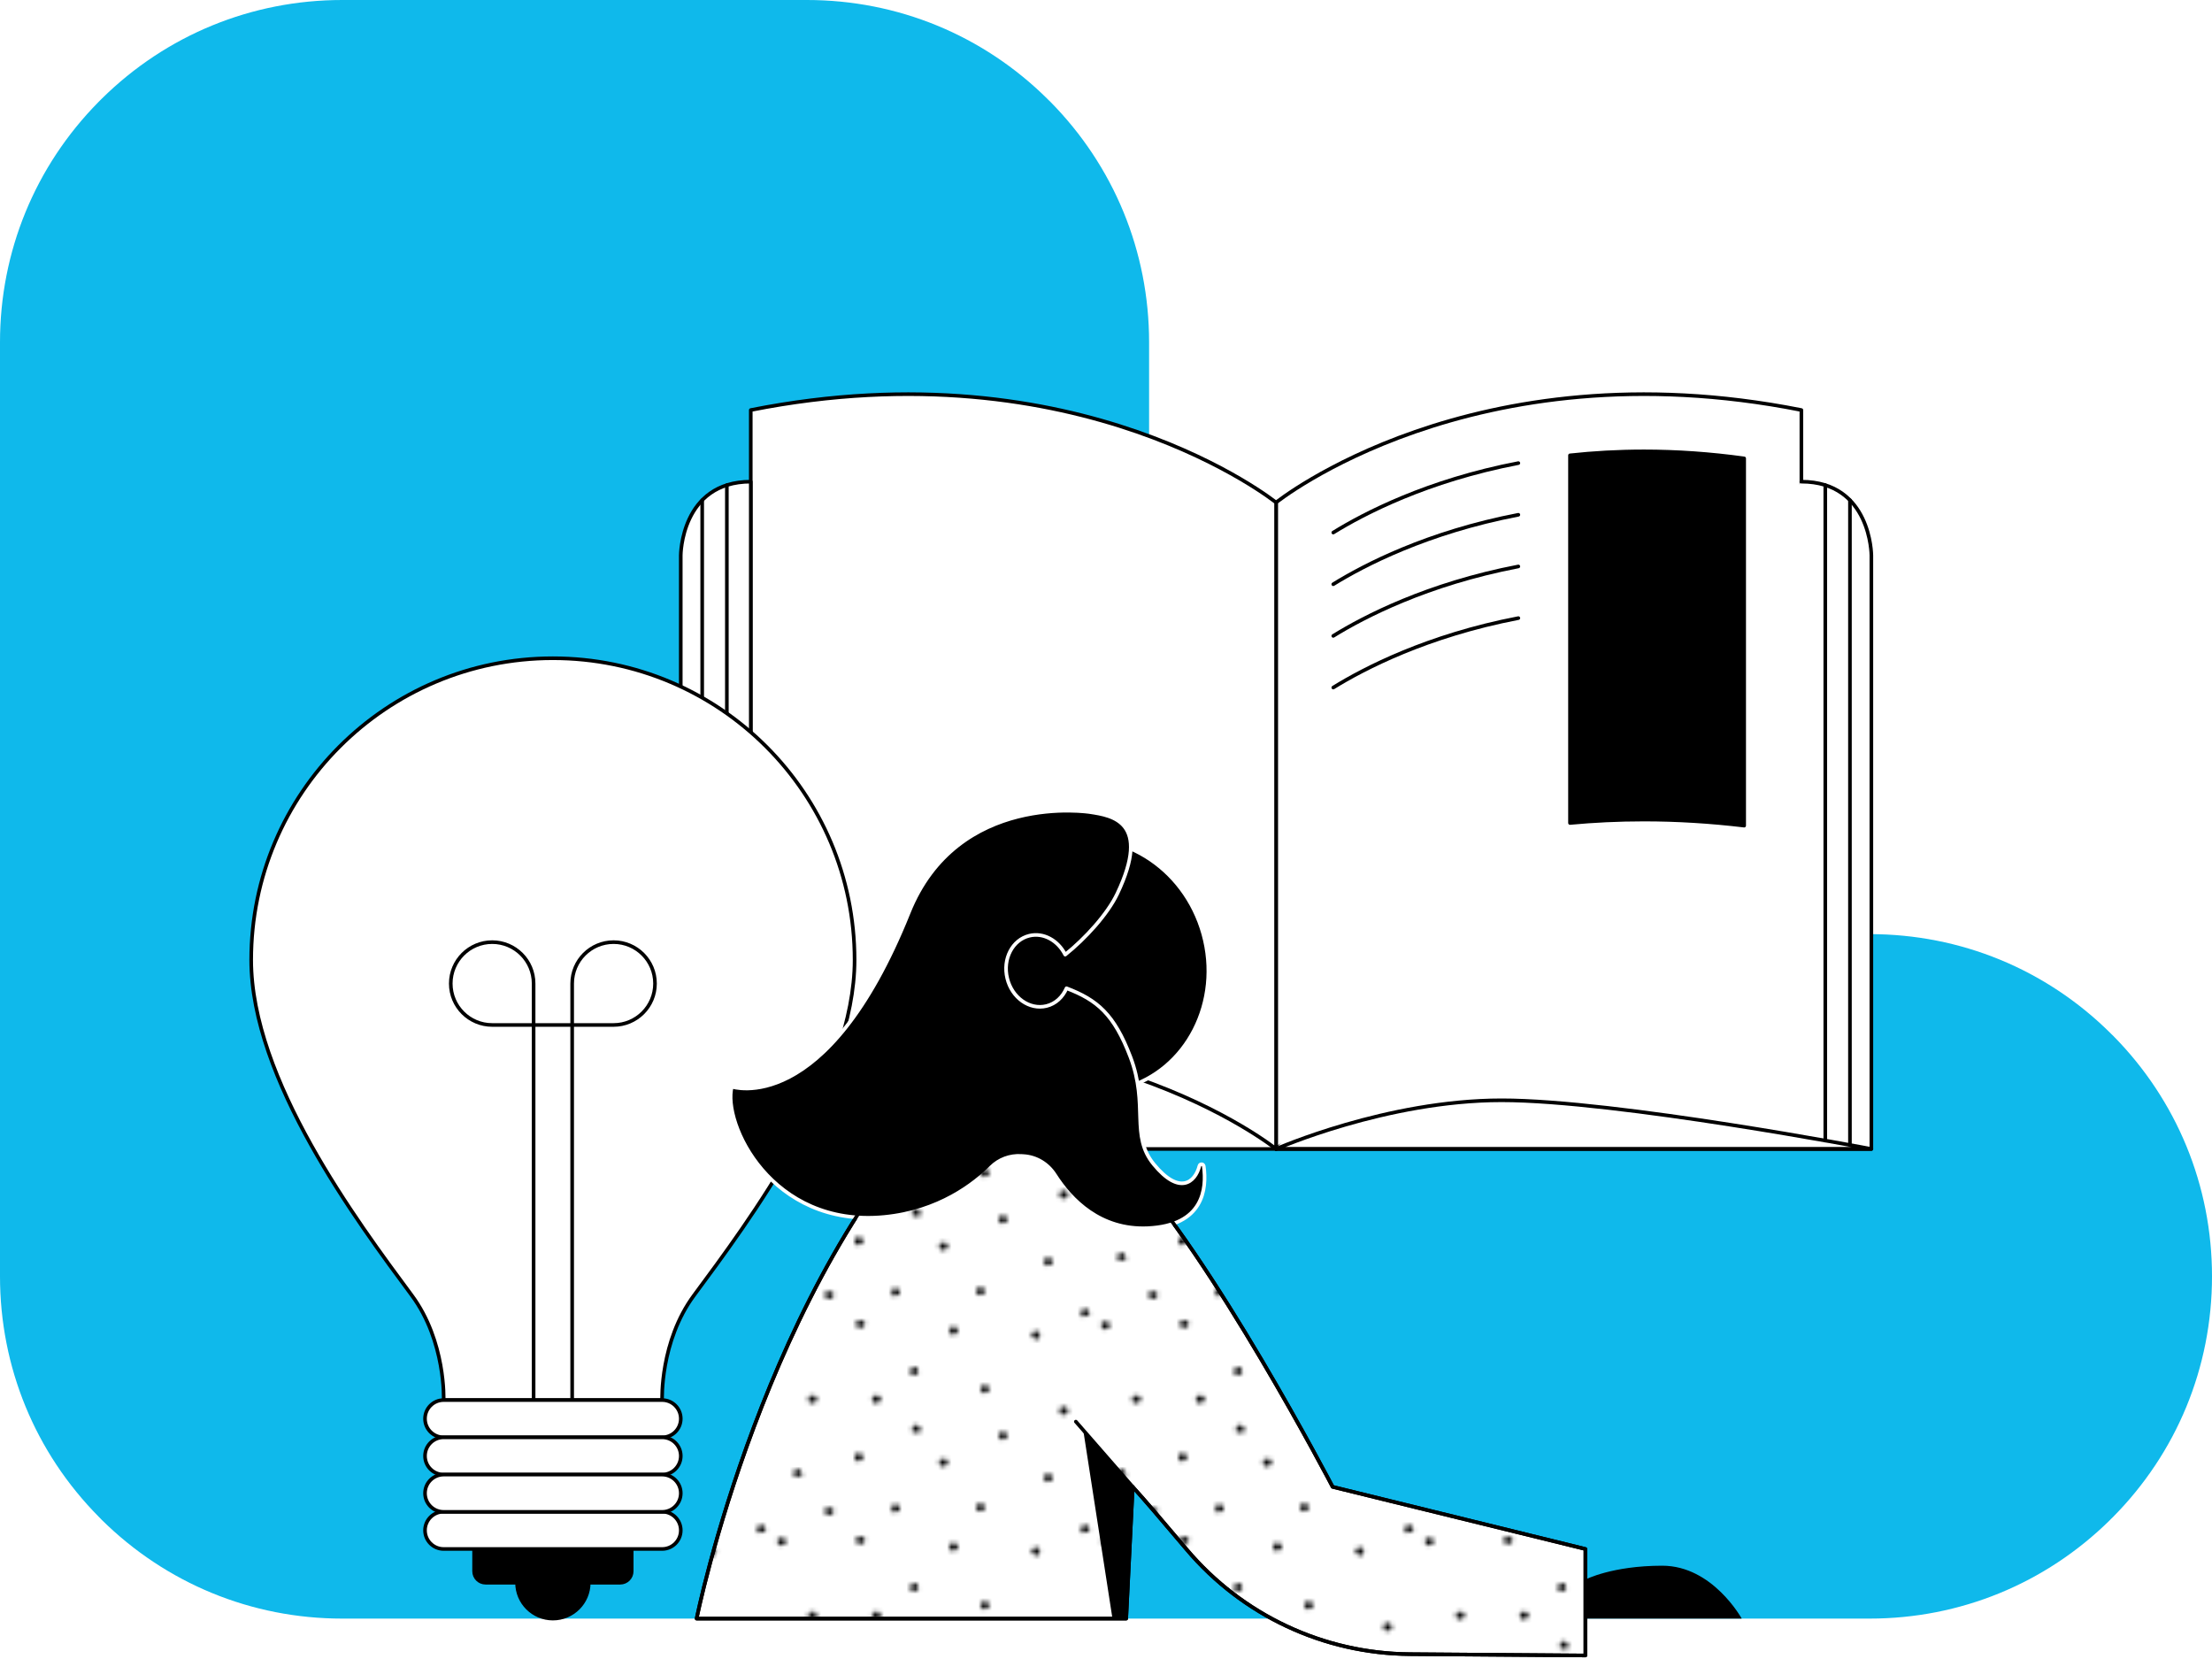 <svg viewBox="0 0 1200 900" xmlns:xlink="http://www.w3.org/1999/xlink" xmlns="http://www.w3.org/2000/svg" id="Layer_1">
  <defs>
    <style>
      .cls-1, .cls-2 {
        fill: none;
      }

      .cls-1, .cls-3, .cls-4 {
        stroke-width: 0px;
      }

      .cls-5 {
        fill: url(#New_Pattern_Swatch_3);
      }

      .cls-5, .cls-6, .cls-7, .cls-8, .cls-2 {
        stroke-linecap: round;
        stroke-linejoin: round;
      }

      .cls-5, .cls-6, .cls-7, .cls-2 {
        stroke: #000;
        stroke-width: 1.96px;
      }

      .cls-6 {
        fill: #fff;
      }

      .cls-8 {
        stroke: #fff;
        stroke-width: 1.96px;
      }

      .cls-4 {
        fill: #0fb9eb;
      }
    </style>
    <pattern viewBox="0 0 71.71 50.14" patternUnits="userSpaceOnUse" patternTransform="translate(13691.02 10452.13) scale(2.44 2.3)" height="50.14" width="71.71" y="0" x="0" id="New_Pattern_Swatch_3">
      <g>
        <rect height="50.14" width="71.71" class="cls-1"></rect>
        <g>
          <path d="M19.91,4.31c1.21-2.93-2.61-1.48-1.42-.42l.09.04c.4.71,1.2.7,1.33.38Z" class="cls-3"></path>
          <path d="M39.31,36.21c-1.17-2.95-2.9.75-1.31.68l.09-.03c.78.23,1.35-.33,1.22-.65Z" class="cls-3"></path>
          <path d="M65.69,25.81c-1.17-2.95-2.9.75-1.31.68l.09-.03c.78.23,1.35-.33,1.22-.65Z" class="cls-3"></path>
          <path d="M63.33,12.53c2.77,1.56,1.78-2.41.59-1.36l-.05.08c-.75.31-.84,1.1-.54,1.27Z" class="cls-3"></path>
          <g>
            <path d="M71.4,34.13c.52-.42.52-1.77-1.19-1.42-.93.19-.4,2.72,1.19,1.42Z" class="cls-3"></path>
            <path d="M52.95,1.48c.52-.42.52-1.77-1.19-1.42-.93.19-.4,2.72,1.19,1.42Z" class="cls-3"></path>
            <path d="M35.44,1.78c.52-.42.52-1.77-1.19-1.42-.93.19-.4,2.72,1.19,1.42Z" class="cls-3"></path>
            <path d="M56.5,19.22c.52-.42.52-1.77-1.19-1.42-.93.19-.4,2.72,1.19,1.42Z" class="cls-3"></path>
            <path d="M42.3,19.22c.52-.42.52-1.77-1.19-1.42-.93.19-.4,2.72,1.19,1.42Z" class="cls-3"></path>
            <path d="M24.62,20.83c-.05.18-.08.37-.1.55,0,1.48,2.27,1.03,1.85-.33-.29-.95-1.5-.72-1.75-.22Z" class="cls-3"></path>
            <path d="M59.61,45.27c3.17-.13.24-2.99-.22-1.46v.1c-.48.66-.13,1.38.22,1.37Z" class="cls-3"></path>
            <path d="M29.73,50.14c3.17-.13.24-2.99-.22-1.46v.1c-.47.66-.13,1.38.22,1.37Z" class="cls-3"></path>
            <path d="M52.58,32.9c.52-.42.52-1.77-1.19-1.42-.93.19-.4,2.72,1.19,1.42Z" class="cls-3"></path>
            <path d="M7.43,15.4c-.93.19-.4,2.73,1.19,1.42.52-.42.52-1.77-1.19-1.42Z" class="cls-3"></path>
            <path d="M.46,1.62c-.93.19-.4,2.73,1.19,1.42.52-.42.52-1.77-1.19-1.42Z" class="cls-3"></path>
            <path d="M22.71,37.77c.52-.42.52-1.77-1.19-1.42-.93.19-.4,2.72,1.19,1.42Z" class="cls-3"></path>
            <path d="M46,45.65c.52-.42.52-1.77-1.19-1.42-.93.18-.4,2.72,1.19,1.42Z" class="cls-3"></path>
            <path d="M7.65,44.73c.52-.42.52-1.77-1.19-1.42-.93.18-.4,2.72,1.19,1.42Z" class="cls-3"></path>
            <path d="M12.64,27.82c.52-.42.52-1.77-1.19-1.42-.93.18-.4,2.72,1.19,1.42Z" class="cls-3"></path>
          </g>
        </g>
      </g>
    </pattern>
  </defs>
  <path d="M0,692.41c0,49.22,19.04,95.56,53.62,130.48l.87.88h0c.17.18.34.36.5.54l.11.11c34.98,34.59,81.34,53.66,130.52,53.66h252.05s386.8,0,386.8,0h189.82c49.01,0,95.21-18.91,130.15-53.25.23-.25.47-.51.73-.76l.87-.83c34.8-34.99,53.96-81.44,53.96-130.82,0-49.2-19.07-95.58-53.7-130.6l-.08-.08c-.17-.16-.34-.32-.5-.48h-.03s-.88-.89-.88-.89c-34.92-34.57-81.26-53.61-130.48-53.61h-189.82c-53.32,0-103.55-20.66-141.48-58.17l-.25-.25-.15-.15-.14-.16c-.15-.17-.32-.34-.47-.48l-.17-.15-.16-.16c-.16-.16-.34-.35-.54-.58-37.26-37.8-57.77-87.87-57.77-141.04v-119.95c0-49.2-19.07-95.58-53.7-130.6l-.08-.08c-.17-.16-.34-.32-.5-.48h-.03s-.88-.89-.88-.89C533.27,19.04,486.93,0,437.72,0h-.04s-252.02,0-252.02,0c-49.14,0-95.43,18.99-130.37,53.47l-1.86,1.86C18.99,90.24,0,136.54,0,185.66v506.75Z" class="cls-4"></path>
  <polyline points="599.07 623.31 692.26 623.31 740.27 553.07 577.86 517.9 599.07 623.31" class="cls-6"></polyline>
  <g>
    <path d="M977.24,573.15c-178.62-35.48-284.97,50.16-284.97,50.16v-350.71s106.35-85.64,284.97-50.16v350.71Z" class="cls-6"></path>
    <path d="M692.26,623.31h322.95s0-322.05,0-322.05c0,0-.12-39.96-37.98-39.96" class="cls-6"></path>
    <path d="M1015.21,623.31s-138.22-26.41-200.61-26.41-122.33,26.41-122.33,26.41h322.95Z" class="cls-2"></path>
    <line y2="618.75" x2="990.21" y1="263.17" x1="990.21" class="cls-2"></line>
    <line y2="621.15" x2="1003.59" y1="271.36" x1="1003.59" class="cls-2"></line>
    <path d="M407.29,573.15c178.62-35.48,284.97,50.16,284.97,50.16v-350.71s-106.35-85.64-284.97-50.16v350.71Z" class="cls-6"></path>
    <path d="M407.29,261.3c-37.85,0-37.98,39.96-37.98,39.96v322.05s37.98,0,37.98,0v-362.01Z" class="cls-6"></path>
    <line y2="623.31" x2="394.32" y1="263.17" x1="394.32" class="cls-6"></line>
    <line y2="623.31" x2="380.94" y1="271.36" x1="380.94" class="cls-6"></line>
    <path d="M823.7,251.23c-49.49,9.51-83.75,27.38-100.41,37.68" class="cls-2"></path>
    <path d="M823.7,279.26c-49.49,9.51-83.75,27.38-100.41,37.68" class="cls-2"></path>
    <path d="M823.7,307.29c-49.49,9.51-83.75,27.38-100.41,37.68" class="cls-2"></path>
    <path d="M823.7,335.32c-49.49,9.51-83.75,27.38-100.41,37.68" class="cls-2"></path>
    <path d="M851.72,446.47c12.77-1.2,26.15-1.86,40.12-1.86,17.89,0,36.07,1.11,54.37,3.3v-199.24c-18.35-2.53-36.56-3.81-54.37-3.81-14.14,0-27.52.79-40.13,2.16v199.45Z" class="cls-7"></path>
  </g>
  <g>
    <path d="M342.7,840.31v12.08c0,3.44-2.79,6.23-6.23,6.23h-73.05c-3.44,0-6.23-2.79-6.23-6.23v-12.08" class="cls-7"></path>
    <path d="M319.39,858.63c0,10.74-8.71,19.45-19.45,19.45s-19.45-8.71-19.45-19.45" class="cls-7"></path>
    <path d="M299.94,759.53h-59.26s1.26-31.79-17.31-56.85c-29.88-40.35-87.1-117.17-87.1-181.92,0-90.39,73.28-163.67,163.67-163.67,90.39,0,163.67,73.28,163.67,163.67,0,64.76-57.22,141.58-87.1,181.92-18.56,25.06-17.31,56.85-17.31,56.85h-59.26" class="cls-6"></path>
    <path d="M289.48,759.53v-225.96c0-12.41-10.06-22.47-22.47-22.47s-22.47,10.06-22.47,22.47,10.06,22.47,22.47,22.47h65.86c12.41,0,22.47-10.06,22.47-22.47,0-12.41-10.06-22.47-22.47-22.47-12.41,0-22.47,10.06-22.47,22.47v225.96" class="cls-2"></path>
    <path d="M240.68,779.75c-5.58,0-10.11-4.53-10.11-10.11s4.53-10.11,10.11-10.11h118.53c5.58,0,10.11,4.53,10.11,10.11s-4.53,10.11-10.11,10.11h-118.53Z" class="cls-6"></path>
    <path d="M240.68,799.96c-5.58,0-10.11-4.53-10.11-10.11s4.53-10.11,10.11-10.11h118.53c5.58,0,10.11,4.53,10.11,10.11s-4.53,10.11-10.11,10.11h-118.53Z" class="cls-6"></path>
    <path d="M240.68,840.31c-5.58,0-10.11-4.53-10.11-10.11s4.53-10.11,10.11-10.11h118.53c5.58,0,10.11,4.53,10.11,10.11s-4.53,10.11-10.11,10.11h-118.53Z" class="cls-6"></path>
    <path d="M240.68,820.18c-5.58,0-10.11-4.53-10.11-10.11s4.53-10.11,10.11-10.11h118.53c5.58,0,10.11,4.53,10.11,10.11s-4.53,10.11-10.11,10.11h-118.53Z" class="cls-6"></path>
  </g>
  <path d="M685.68,820.18s-.04,0-.06,0l-43.73-2.48c-.31-.02-.59-.17-.76-.43l-26.98-38.76c-.32-.45-.21-1.08.25-1.39.45-.31,1.08-.21,1.39.25l26.7,38.36,43.24,2.45c.55.03.97.5.94,1.05-.03.53-.47.94-1,.94Z" class="cls-3"></path>
  <g>
    <path d="M530.2,540.91c-10.23-36.67,8.91-74.06,42.76-83.5,33.85-9.45,69.59,12.62,79.82,49.3,10.23,36.67-8.91,74.06-42.76,83.5-14.81,4.13-29.98,2.23-43.22-4.28" class="cls-8"></path>
    <path d="M860.07,898.07v-57.75l-137.12-33.71s-65.48-125.65-112.96-175.77c-20.69-21.84-44.81-20.76-64.02-11.09l-29.2-25.58c-102.06,100.71-138.85,283.92-138.85,283.92h233.04s3.55-71.47,3.55-71.47c3.73,4.14,7.44,8.34,11.11,12.63,6.17,7.21,12.24,14.35,18.15,21.34,30.14,35.69,74.36,56.43,121.07,56.78l95.23.72Z" class="cls-6"></path>
    <line y2="771.22" x2="583.64" y1="806.6" x1="614.51" class="cls-6"></line>
    <polygon points="587.68 775.99 614.9 807.89 610.96 878.08 603.51 878.08 587.68 775.99" class="cls-3"></polygon>
    <path d="M653.02,632.62c-.18-1.29-2.02-1.4-2.34-.14-2.29,9.04-10.83,16.11-24.75-.84-12.89-15.7-2.7-31.95-12.65-58.16-8.86-23.34-18.15-31.05-34.7-37.36-2.07,4.76-5.89,8.44-10.9,9.65-9.19,2.23-18.71-4.51-21.26-15.04-2.56-10.54,2.82-20.88,12.01-23.11,7.69-1.87,15.56,2.6,19.44,10.27,10.85-8.66,22.99-21.95,28.27-33.08,18.59-39.12-2.71-42.39-14.68-44.23,0,0-71.96-11.58-98.51,54.63-44.81,111.71-95.96,94.32-95.96,94.32-5.16,19.84,21.39,76.6,82.74,70.67,29.69-2.87,48.92-17.98,57.91-26.97,4.3-4.29,10.21-6.5,16.28-6.15l1.32.08c7,.4,13.26,4.26,17.03,10.17,8.77,13.74,24.68,30.1,50.38,28.94,30.24-1.37,32.12-21.38,30.38-33.66Z" class="cls-8"></path>
  </g>
  <path d="M944.87,878.08s-15.73-28.69-43.08-28.69-41.73,7.52-41.73,7.52v21.17h84.8Z" class="cls-3"></path>
  <path d="M860.07,898.07v-57.75l-137.12-33.71s-65.48-125.65-112.96-175.77c-20.69-21.84-44.81-20.76-64.02-11.09l-29.2-25.58c-102.06,100.71-138.85,283.92-138.85,283.92h233.04s3.55-71.47,3.55-71.47c3.73,4.14,7.44,8.34,11.11,12.63,6.17,7.21,12.24,14.35,18.15,21.34,30.14,35.69,74.36,56.43,121.07,56.78l95.23.72Z" class="cls-5"></path>
</svg>